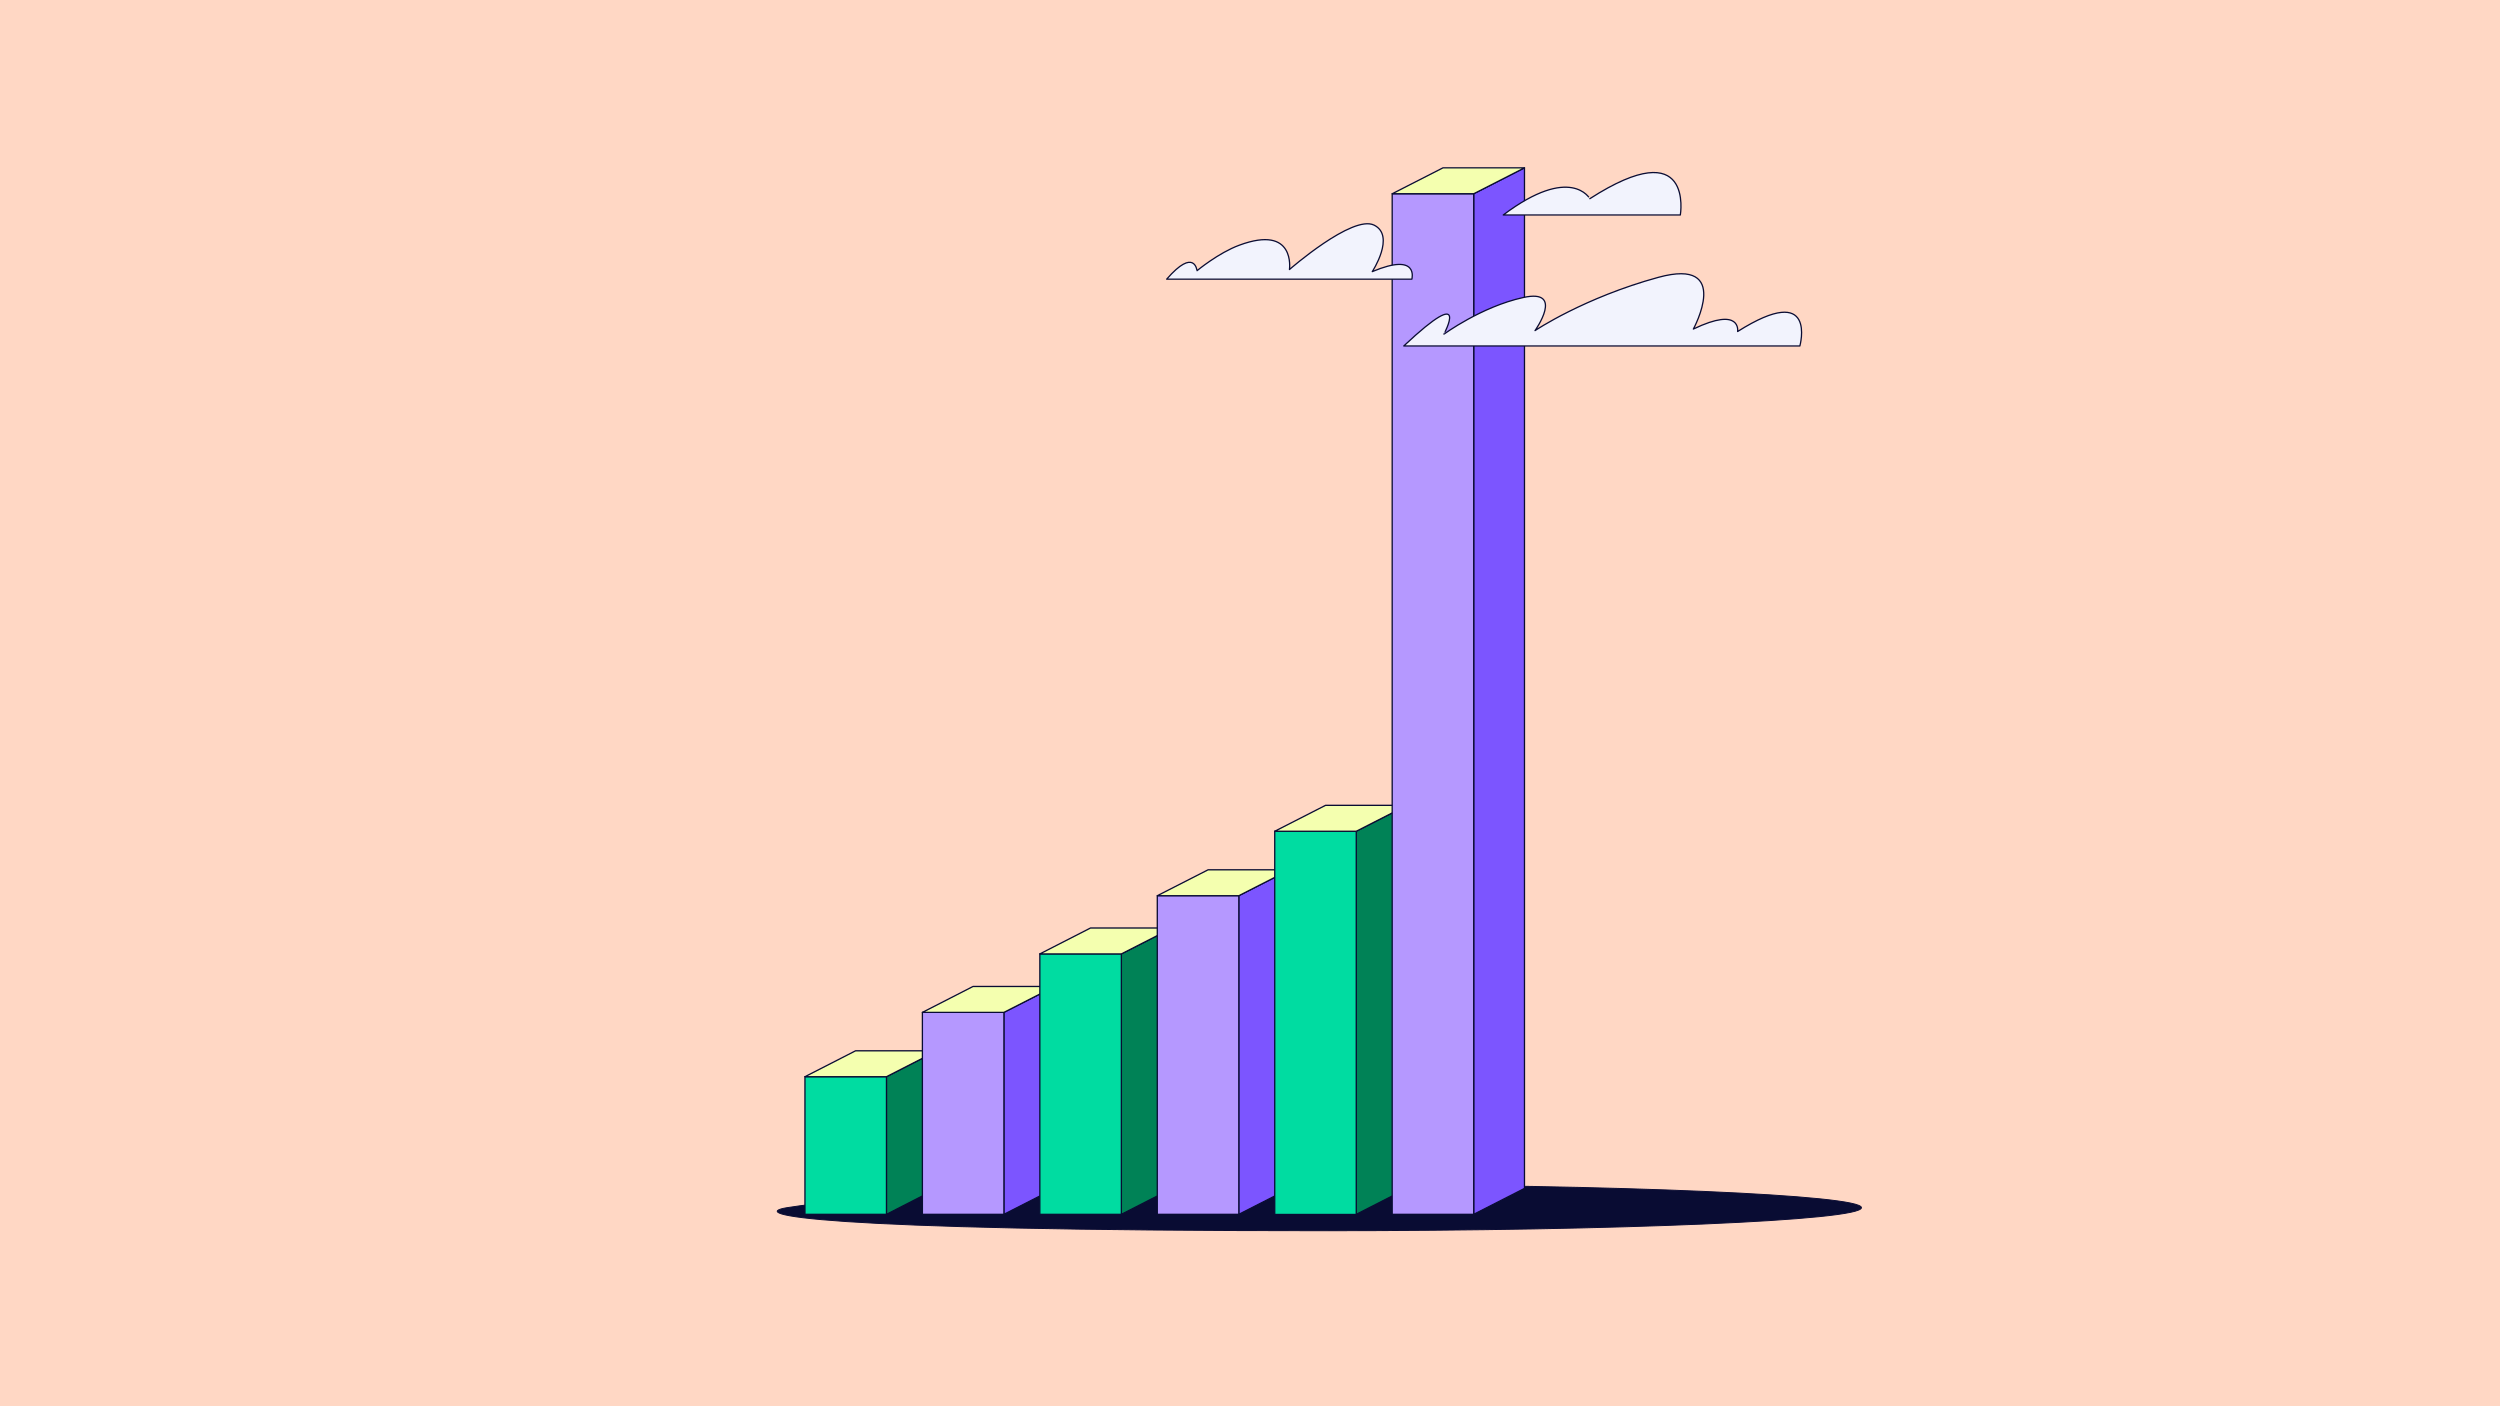 <?xml version="1.0" encoding="utf-8"?>
<!-- Generator: Adobe Illustrator 27.1.1, SVG Export Plug-In . SVG Version: 6.00 Build 0)  -->
<svg version="1.1" xmlns="http://www.w3.org/2000/svg" xmlns:xlink="http://www.w3.org/1999/xlink" x="0px" y="0px"
	 viewBox="0 0 1920 1080" style="enable-background:new 0 0 1920 1080;" xml:space="preserve">
<style type="text/css">
	.st0{fill:#FFD7C4;}
	.st1{fill:#090C33;stroke:#0A0C33;stroke-width:0.75;stroke-linecap:round;stroke-linejoin:round;stroke-miterlimit:10;}
	.st2{fill:#008256;stroke:#090C33;stroke-linecap:round;stroke-linejoin:round;stroke-miterlimit:10;}
	.st3{fill:#00DCA1;stroke:#090C33;stroke-miterlimit:10;}
	.st4{fill:#F4FFAF;stroke:#090C33;stroke-linecap:round;stroke-linejoin:round;stroke-miterlimit:10;}
	.st5{fill:#7C55FF;stroke:#090C33;stroke-linecap:round;stroke-linejoin:round;stroke-miterlimit:10;}
	.st6{fill:#B598FF;stroke:#090C33;stroke-linecap:round;stroke-linejoin:round;stroke-miterlimit:10;}
	.st7{fill:#F2F3FD;stroke:#0A0C33;stroke-linecap:round;stroke-linejoin:round;stroke-miterlimit:10;}
</style>
<g id="Bakgrunn">
	<rect class="st0" width="1920" height="1080"/>
</g>
<g id="Skygge">
	<path class="st1" d="M1429.6,927.5c0,9.8-184.7,17.7-412.6,17.7c-399.7,0-442.1-12.9-412.6-17.7c49.6-7.9,184.7-17.7,412.6-17.7
		S1429.6,917.8,1429.6,927.5z"/>
</g>
<g id="Stolper">
	<g>
		<g>
			<polygon class="st2" points="719.7,912.7 680.8,932.6 680.8,826.9 719.7,807 			"/>
			<rect x="618.2" y="826.9" class="st3" width="62.6" height="105.7"/>
			<polygon class="st4" points="680.8,826.9 618.2,826.9 657.1,807 719.7,807 			"/>
		</g>
		<g>
			<polygon class="st5" points="810,912.7 771,932.6 771,777.5 810,757.6 			"/>
			<rect x="708.4" y="777.5" class="st6" width="62.6" height="155.1"/>
			<polygon class="st4" points="771,777.5 708.4,777.5 747.3,757.6 810,757.6 			"/>
		</g>
		<g>
			<polygon class="st2" points="900.2,912.7 861.2,932.6 861.2,732.6 900.2,712.7 			"/>
			<rect x="798.6" y="732.6" class="st3" width="62.6" height="200"/>
			<polygon class="st4" points="861.2,732.6 798.6,732.6 837.5,712.7 900.2,712.7 			"/>
		</g>
		<g>
			<polygon class="st5" points="990.4,912.7 951.4,932.6 951.4,687.9 990.4,668 			"/>
			<rect x="888.8" y="687.9" class="st6" width="62.6" height="244.7"/>
			<polygon class="st4" points="951.4,687.9 888.8,687.9 927.8,668 990.4,668 			"/>
		</g>
		<g>
			<polygon class="st2" points="1080.6,912.7 1041.6,932.6 1041.6,638.4 1080.6,618.5 			"/>
			<rect x="979" y="638.4" class="st3" width="62.6" height="294.3"/>
			<polygon class="st4" points="1041.6,638.4 979,638.4 1018,618.5 1080.6,618.5 			"/>
		</g>
		<g>
			<polygon class="st5" points="1170.8,912.7 1131.8,932.6 1131.8,148.8 1170.8,128.9 			"/>
			<rect x="1069.2" y="148.8" class="st6" width="62.6" height="783.8"/>
			<polygon class="st4" points="1131.8,148.8 1069.2,148.8 1108.2,128.9 1170.8,128.9 			"/>
		</g>
	</g>
</g>
<g id="Skyer">
	<path class="st7" d="M1154.5,165.1h136c0,0,10.8-64.1-69.5-12.5C1221,152.6,1206.5,126,1154.5,165.1z"/>
	<path class="st7" d="M896,214.4h188.3c0,0,5.8-21-30.4-5.8c0,0,18-27.5,1.4-35.7c-16.6-8.2-65,34.1-65,34.1s5-34.8-38.5-18.7
		c-16,5.9-32.5,19.6-32.5,19.6S917.5,189.7,896,214.4z"/>
	<path class="st7" d="M1078.1,265.7h304.2c0,0,13.8-50-47.8-11.1c0,0,3.1-19.7-34-1.9c0,0,30.2-55.3-26.9-39.7s-94.7,40.9-94.7,40.9
		s23.1-32.5-9.1-25.4c-32.2,7.1-60.9,28.2-60.9,28.2S1130.5,216.5,1078.1,265.7z"/>
</g>
</svg>
